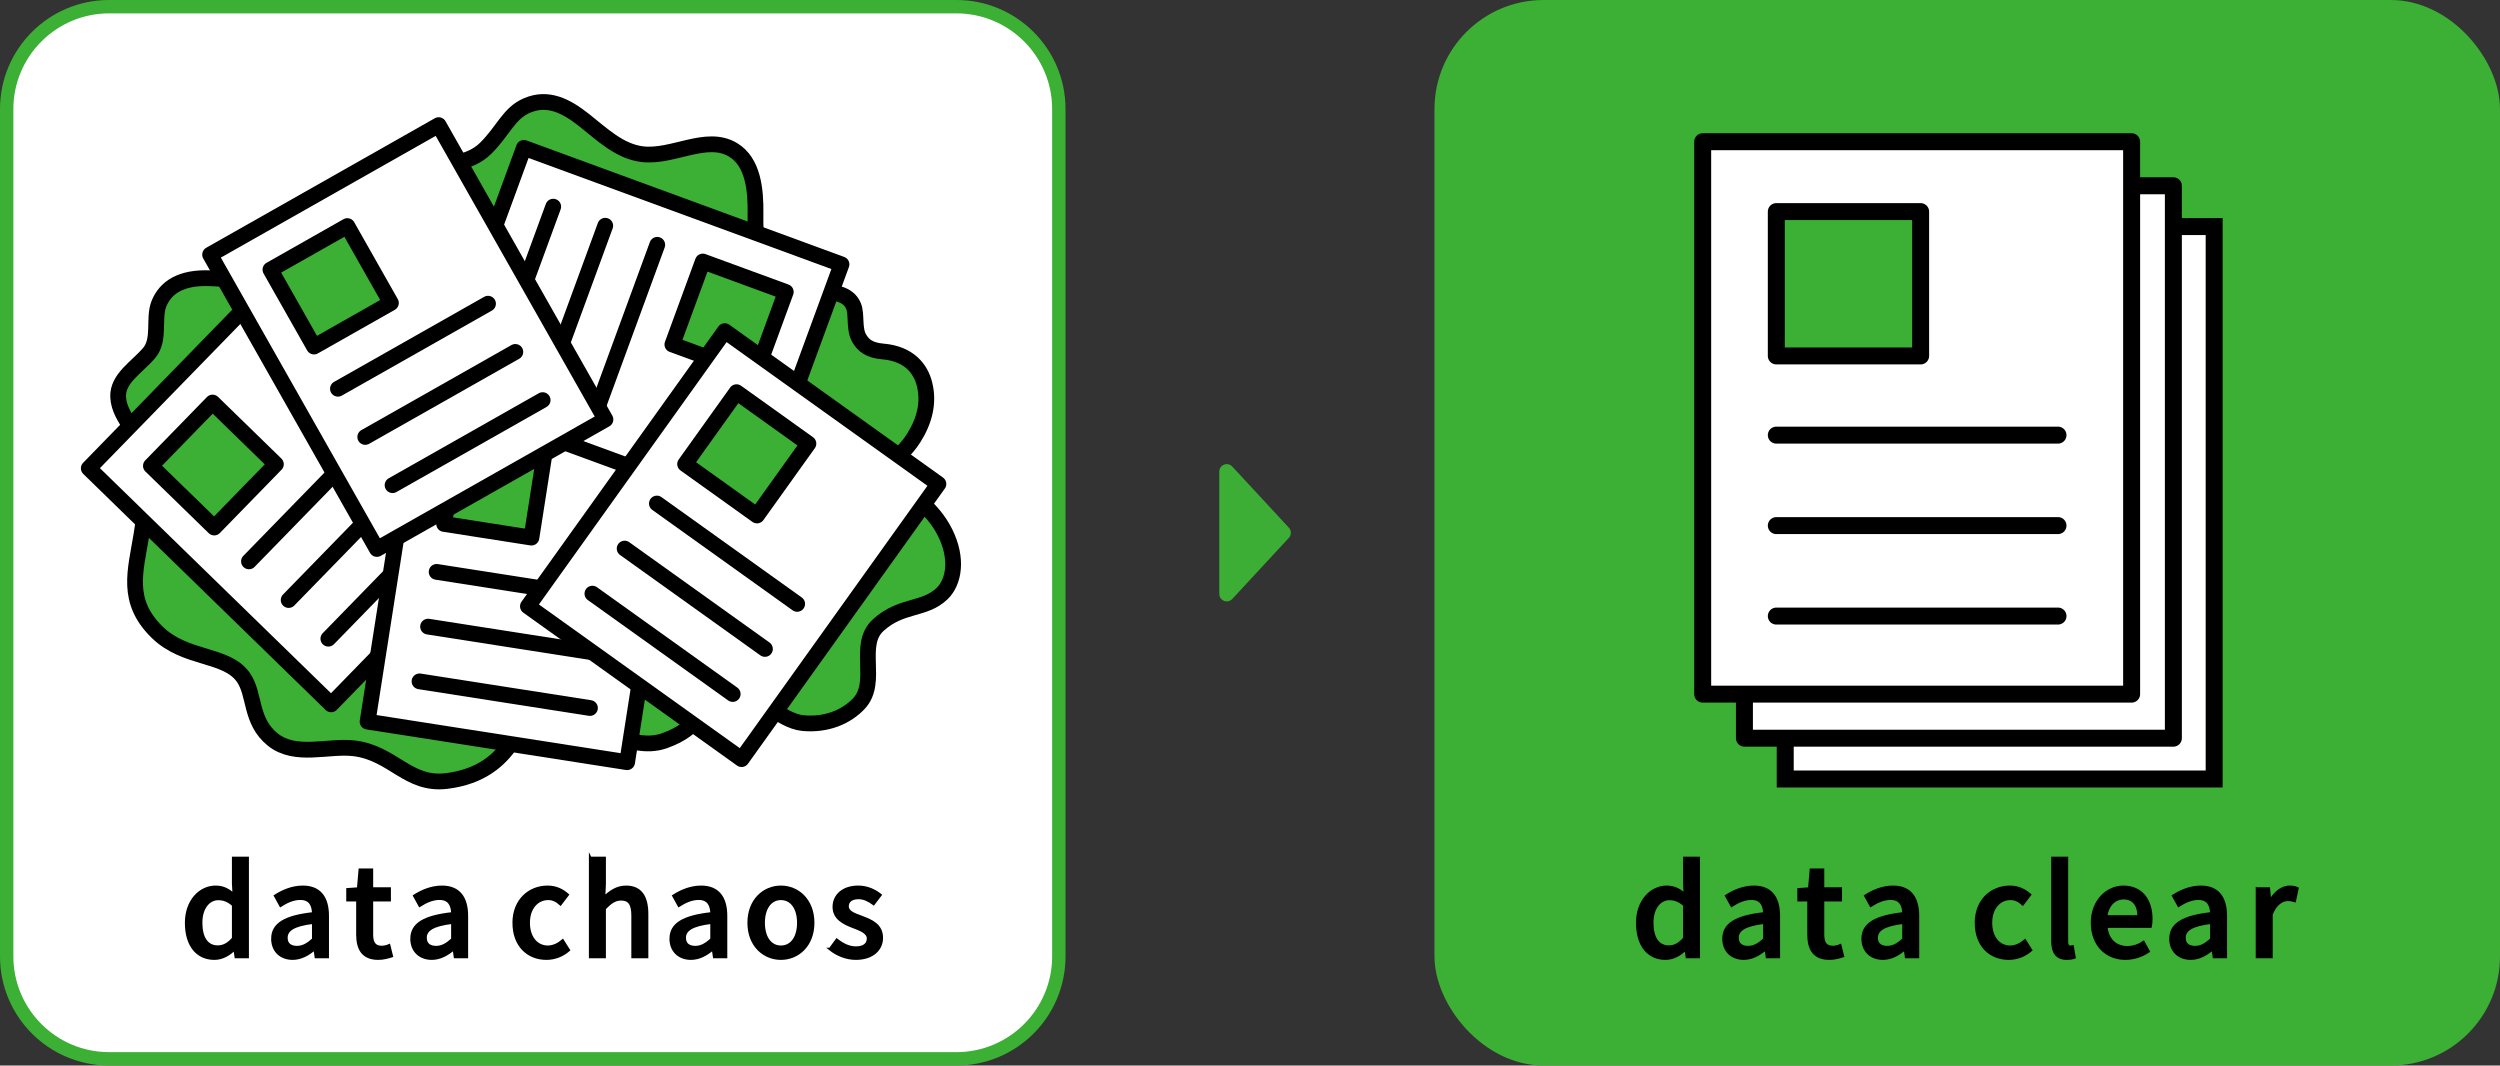 <?xml version="1.0" encoding="UTF-8"?><svg id="_レイヤー_2" xmlns="http://www.w3.org/2000/svg" viewBox="0 0 423.915 180.676"><rect x="0" y="0" width="423.915" height="180.676" fill="#333333" stroke="none"/><g id="text"><path d="m206.75,79.971v20.734c0,1.154,1.415,1.708,2.199.862l9.599-10.367c.45-.486.45-1.237,0-1.723l-9.599-10.367c-.784-.846-2.199-.292-2.199.862Z" style="fill:#3cae35;"/><rect x="1.134" y="1.134" width="178.409" height="178.408" rx="17.364" ry="17.364" style="fill:#fff;"/><path d="m162.178,2.268c8.949,0,16.23,7.281,16.23,16.23v143.68c0,8.949-7.281,16.23-16.23,16.23H18.498c-8.949,0-16.23-7.281-16.23-16.23V18.498C2.268,9.549,9.548,2.268,18.498,2.268h143.681m0-2.268H18.498C8.282,0,0,8.282,0,18.498v143.68c0,10.216,8.282,18.498,18.498,18.498h143.681c10.216,0,18.498-8.282,18.498-18.498V18.498c0-10.216-8.282-18.498-18.498-18.498h0Z" style="fill:#3caf35;"/><path d="m73.192,29.607c2.314-2.38,6.184-1.476,9.203-4.503,3.019-3.027,3.891-5.891,6.94-7.205,3.554-1.532,6.644.05,9.681,2.449,3.037,2.398,6.029,5.325,9.871,5.794,5.208.635,10.881-3.431,15.388-.747,3.465,2.064,3.886,6.835,3.831,10.868-.054,4.033.137,8.753,3.429,11.082,2.022,1.431,4.661,1.504,7.11,1.876,2.449.372,5.15.391,6.087,2.684.587,1.437.018,3.907.98,5.499.692,1.145,1.657,1.997,4.012,2.198,4.445.38,6.379,2.942,7.029,5.495.816,3.206.004,6.282-1.832,9.193-2.865,4.544-5.843,3.385-2.375,7.488,1.903,2.252,5.539,4.161,7.724,8.566s1.501,8.354-.521,10.304c-3,2.894-6.931,1.784-10.837,5.358-3.679,3.367.151,9.608-3.242,13.263-2.124,2.288-5.535,3.727-9.533,3.343-3.998-.383-7.916-5.398-10.911-4.518-7.587,2.23-6.254,5.259-12.534,7.501-6.28,2.242-13.046-4.277-21.985-4.691-2.838-.132-3.053,10.078-14.996,11.529-6.553.796-9.061-4.736-15.65-5.54-4.405-.537-9.983,1.628-13.848-1.519-3.865-3.147-2.921-7.637-4.95-10.515-2.909-4.126-9.793-2.912-14.651-7.691-5.344-5.258-3.647-10.29-2.641-16.406,1.006-6.116,1.634-12.879-1.65-18.135-1.078-1.726-2.206-3.311-2.288-5.344-.127-3.136,3.257-5.049,5.275-7.453,1.898-2.26.644-5.842,1.64-8.324,1.099-2.739,3.738-4.553,8.742-4.32,2.17.101,8.339.607,14.622-1.054,8.21-2.17,15.369-8.802,22.878-16.525Z" style="fill:#3caf35; stroke:#000; stroke-linecap:round; stroke-linejoin:round; stroke-width:2.673px;"/><rect x="28.868" y="54.781" width="44.545" height="57.368" transform="translate(-44.333 61.865) rotate(-45.756)" style="fill:#fff; stroke:#000; stroke-linecap:round; stroke-linejoin:round; stroke-width:2.673px;"/><line x1="42.216" y1="95.19" x2="62.626" y2="74.235" style="fill:none; stroke:#000; stroke-linecap:round; stroke-linejoin:round; stroke-width:2.673px;"/><line x1="48.946" y1="101.745" x2="69.356" y2="80.79" style="fill:none; stroke:#000; stroke-linecap:round; stroke-linejoin:round; stroke-width:2.673px;"/><line x1="55.677" y1="108.3" x2="76.086" y2="87.345" style="fill:none; stroke:#000; stroke-linecap:round; stroke-linejoin:round; stroke-width:2.673px;"/><rect x="28.69" y="71.36" width="14.988" height="14.988" transform="translate(-45.551 49.757) rotate(-45.756)" style="fill:#3caf35; stroke:#000; stroke-linecap:round; stroke-linejoin:round; stroke-width:2.673px;"/><rect x="66.491" y="68.78" width="44.545" height="57.368" transform="translate(16.119 -12.54) rotate(8.885)" style="fill:#fff; stroke:#000; stroke-linecap:round; stroke-linejoin:round; stroke-width:2.673px;"/><line x1="74.037" y1="96.972" x2="102.938" y2="101.49" style="fill:none; stroke:#000; stroke-linecap:round; stroke-linejoin:round; stroke-width:2.673px;"/><line x1="72.586" y1="106.254" x2="101.487" y2="110.772" style="fill:none; stroke:#000; stroke-linecap:round; stroke-linejoin:round; stroke-width:2.673px;"/><line x1="71.135" y1="115.536" x2="100.036" y2="120.054" style="fill:none; stroke:#000; stroke-linecap:round; stroke-linejoin:round; stroke-width:2.673px;"/><rect x="76.375" y="75.105" width="14.988" height="14.988" transform="translate(13.764 -11.963) rotate(8.885)" style="fill:#3caf35; stroke:#000; stroke-linecap:round; stroke-linejoin:round; stroke-width:2.673px;"/><rect x="85.82" y="27.175" width="44.545" height="57.368" transform="translate(197.752 -26.392) rotate(110.139)" style="fill:#fff; stroke:#000; stroke-linecap:round; stroke-linejoin:round; stroke-width:2.673px;"/><line x1="111.449" y1="41.512" x2="101.378" y2="68.975" style="fill:none; stroke:#000; stroke-linecap:round; stroke-linejoin:round; stroke-width:2.673px;"/><line x1="102.629" y1="38.277" x2="92.557" y2="65.74" style="fill:none; stroke:#000; stroke-linecap:round; stroke-linejoin:round; stroke-width:2.673px;"/><line x1="93.809" y1="35.042" x2="83.737" y2="62.506" style="fill:none; stroke:#000; stroke-linecap:round; stroke-linejoin:round; stroke-width:2.673px;"/><rect x="116.134" y="46.466" width="14.988" height="14.988" transform="translate(216.853 -43.531) rotate(110.139)" style="fill:#3caf35; stroke:#000; stroke-linecap:round; stroke-linejoin:round; stroke-width:2.673px;"/><rect x="102.047" y="63.751" width="44.545" height="57.368" transform="translate(76.991 -55.076) rotate(35.579)" style="fill:#fff; stroke:#000; stroke-linecap:round; stroke-linejoin:round; stroke-width:2.673px;"/><line x1="111.384" y1="85.38" x2="135.175" y2="102.399" style="fill:none; stroke:#000; stroke-linecap:round; stroke-linejoin:round; stroke-width:2.673px;"/><line x1="105.918" y1="93.021" x2="129.709" y2="110.04" style="fill:none; stroke:#000; stroke-linecap:round; stroke-linejoin:round; stroke-width:2.673px;"/><line x1="100.452" y1="100.661" x2="124.243" y2="117.681" style="fill:none; stroke:#000; stroke-linecap:round; stroke-linejoin:round; stroke-width:2.673px;"/><rect x="119.131" y="69.461" width="14.988" height="14.988" transform="translate(68.414 -59.307) rotate(35.579)" style="fill:#3caf35; stroke:#000; stroke-linecap:round; stroke-linejoin:round; stroke-width:2.673px;"/><rect x="46.873" y="28.469" width="44.545" height="57.368" transform="translate(-19.19 41.517) rotate(-29.538)" style="fill:#fff; stroke:#000; stroke-linecap:round; stroke-linejoin:round; stroke-width:2.673px;"/><line x1="57.302" y1="65.919" x2="82.752" y2="51.498" style="fill:none; stroke:#000; stroke-linecap:round; stroke-linejoin:round; stroke-width:2.673px;"/><line x1="61.934" y1="74.093" x2="87.384" y2="59.672" style="fill:none; stroke:#000; stroke-linecap:round; stroke-linejoin:round; stroke-width:2.673px;"/><line x1="66.565" y1="82.267" x2="92.015" y2="67.846" style="fill:none; stroke:#000; stroke-linecap:round; stroke-linejoin:round; stroke-width:2.673px;"/><rect x="48.578" y="41.055" width="14.988" height="14.988" transform="translate(-16.647 33.953) rotate(-29.538)" style="fill:#3caf35; stroke:#000; stroke-linecap:round; stroke-linejoin:round; stroke-width:2.673px;"/><path d="m31.582,156.474c0-3.745,2.378-6.081,4.966-6.081,1.325,0,2.167.505,3.114,1.305l-.105-1.915v-4.292h2.42v16.771h-1.978l-.189-1.305h-.084c-.863.884-2.062,1.578-3.367,1.578-2.904,0-4.777-2.209-4.777-6.06Zm7.975,2.651v-5.66c-.863-.779-1.683-1.052-2.546-1.052-1.62,0-2.925,1.536-2.925,4.04,0,2.63,1.031,4.082,2.841,4.082.968,0,1.789-.442,2.63-1.41Z" style="stroke:#000; stroke-miterlimit:10; stroke-width:.463px;"/><path d="m46.209,159.188c0-2.483,2.104-3.766,6.923-4.292-.021-1.347-.505-2.525-2.209-2.525-1.22,0-2.357.547-3.345,1.178l-.905-1.641c1.199-.757,2.82-1.515,4.671-1.515,2.883,0,4.208,1.831,4.208,4.903v6.965h-1.978l-.189-1.326h-.084c-1.052.905-2.293,1.599-3.682,1.599-1.999,0-3.409-1.305-3.409-3.346Zm6.923.084v-2.841c-3.43.4-4.587,1.284-4.587,2.588,0,1.136.779,1.599,1.81,1.599,1.01,0,1.831-.484,2.778-1.347Z" style="stroke:#000; stroke-miterlimit:10; stroke-width:.463px;"/><path d="m60.626,158.473v-5.85h-1.683v-1.81l1.81-.126.273-3.198h2.02v3.198h3.009v1.936h-3.009v5.871c0,1.389.484,2.104,1.683,2.104.4,0,.905-.126,1.241-.274l.442,1.789c-.652.21-1.431.421-2.272.421-2.609,0-3.514-1.62-3.514-4.061Z" style="stroke:#000; stroke-miterlimit:10; stroke-width:.463px;"/><path d="m69.803,159.188c0-2.483,2.104-3.766,6.923-4.292-.021-1.347-.505-2.525-2.209-2.525-1.22,0-2.357.547-3.345,1.178l-.905-1.641c1.199-.757,2.82-1.515,4.671-1.515,2.883,0,4.208,1.831,4.208,4.903v6.965h-1.978l-.189-1.326h-.084c-1.052.905-2.293,1.599-3.682,1.599-1.999,0-3.409-1.305-3.409-3.346Zm6.923.084v-2.841c-3.43.4-4.587,1.284-4.587,2.588,0,1.136.779,1.599,1.81,1.599,1.01,0,1.831-.484,2.778-1.347Z" style="stroke:#000; stroke-miterlimit:10; stroke-width:.463px;"/><path d="m87.125,156.474c0-3.851,2.672-6.081,5.723-6.081,1.473,0,2.546.589,3.388,1.326l-1.199,1.578c-.631-.568-1.283-.905-2.062-.905-1.957,0-3.346,1.641-3.346,4.082,0,2.462,1.347,4.082,3.261,4.082.968,0,1.831-.463,2.525-1.052l1.01,1.599c-1.073.947-2.441,1.431-3.767,1.431-3.135,0-5.534-2.209-5.534-6.06Z" style="stroke:#000; stroke-miterlimit:10; stroke-width:.463px;"/><path d="m100.089,145.49h2.42v4.44l-.105,2.293c1.01-.968,2.167-1.831,3.745-1.831,2.462,0,3.556,1.641,3.556,4.587v7.28h-2.42v-6.986c0-1.999-.589-2.799-1.957-2.799-1.073,0-1.81.547-2.82,1.578v8.207h-2.42v-16.771Z" style="stroke:#000; stroke-miterlimit:10; stroke-width:.463px;"/><path d="m113.749,159.188c0-2.483,2.104-3.766,6.923-4.292-.021-1.347-.505-2.525-2.209-2.525-1.22,0-2.357.547-3.345,1.178l-.905-1.641c1.199-.757,2.82-1.515,4.671-1.515,2.883,0,4.208,1.831,4.208,4.903v6.965h-1.978l-.189-1.326h-.084c-1.052.905-2.293,1.599-3.682,1.599-1.999,0-3.409-1.305-3.409-3.346Zm6.923.084v-2.841c-3.43.4-4.587,1.284-4.587,2.588,0,1.136.779,1.599,1.81,1.599,1.01,0,1.831-.484,2.778-1.347Z" style="stroke:#000; stroke-miterlimit:10; stroke-width:.463px;"/><path d="m126.967,156.474c0-3.851,2.588-6.081,5.45-6.081s5.45,2.23,5.45,6.081-2.588,6.06-5.45,6.06-5.45-2.209-5.45-6.06Zm8.417,0c0-2.441-1.136-4.082-2.967-4.082-1.81,0-2.946,1.641-2.946,4.082,0,2.462,1.136,4.082,2.946,4.082,1.831,0,2.967-1.62,2.967-4.082Z" style="stroke:#000; stroke-miterlimit:10; stroke-width:.463px;"/><path d="m140.752,160.935l1.136-1.557c1.031.8,2.041,1.326,3.282,1.326,1.389,0,2.041-.673,2.041-1.557,0-1.052-1.305-1.515-2.546-1.999-1.557-.589-3.261-1.41-3.261-3.367,0-1.936,1.557-3.388,4.124-3.388,1.536,0,2.82.631,3.745,1.368l-1.136,1.494c-.8-.589-1.62-1.01-2.567-1.01-1.283,0-1.873.631-1.873,1.431,0,.989,1.136,1.368,2.399,1.831,1.62.61,3.409,1.326,3.409,3.514,0,1.936-1.536,3.514-4.398,3.514-1.599,0-3.219-.673-4.356-1.599Z" style="stroke:#000; stroke-miterlimit:10; stroke-width:.463px;"/><rect x="243.239" y="0" width="180.676" height="180.676" rx="18.498" ry="18.498" style="fill:#3caf35;"/><rect x="302.714" y="38.419" width="72.734" height="93.672" style="fill:#fff; stroke:#000; stroke-miterlimit:10; stroke-width:2.879px;"/><rect x="295.795" y="31.5" width="72.734" height="93.672" style="fill:#fff; stroke:#000; stroke-linecap:round; stroke-linejoin:round; stroke-width:2.879px;"/><rect x="288.717" y="24.028" width="72.734" height="93.672" style="fill:#fff; stroke:#000; stroke-linecap:round; stroke-linejoin:round; stroke-width:2.879px;"/><line x1="301.203" y1="73.784" x2="348.965" y2="73.784" style="fill:none; stroke:#000; stroke-linecap:round; stroke-linejoin:round; stroke-width:2.879px;"/><line x1="301.203" y1="89.124" x2="348.966" y2="89.123" style="fill:none; stroke:#000; stroke-linecap:round; stroke-linejoin:round; stroke-width:2.879px;"/><line x1="301.203" y1="104.464" x2="348.966" y2="104.463" style="fill:none; stroke:#000; stroke-linecap:round; stroke-linejoin:round; stroke-width:2.879px;"/><rect x="301.202" y="35.881" width="24.472" height="24.472" style="fill:#3caf35; stroke:#000; stroke-linecap:round; stroke-linejoin:round; stroke-width:2.879px;"/><path d="m277.639,156.474c0-3.745,2.378-6.081,4.966-6.081,1.325,0,2.167.505,3.114,1.305l-.105-1.915v-4.292h2.42v16.771h-1.978l-.189-1.305h-.084c-.863.884-2.062,1.578-3.367,1.578-2.904,0-4.777-2.209-4.777-6.06Zm7.975,2.651v-5.66c-.863-.779-1.683-1.052-2.546-1.052-1.62,0-2.925,1.536-2.925,4.04,0,2.63,1.031,4.082,2.841,4.082.968,0,1.789-.442,2.63-1.41Z" style="stroke:#000; stroke-miterlimit:10; stroke-width:.463px;"/><path d="m292.267,159.188c0-2.483,2.104-3.766,6.923-4.292-.021-1.347-.505-2.525-2.209-2.525-1.22,0-2.357.547-3.346,1.178l-.905-1.641c1.199-.757,2.82-1.515,4.671-1.515,2.883,0,4.208,1.831,4.208,4.903v6.965h-1.978l-.189-1.326h-.084c-1.052.905-2.294,1.599-3.682,1.599-1.999,0-3.409-1.305-3.409-3.346Zm6.923.084v-2.841c-3.43.4-4.587,1.284-4.587,2.588,0,1.136.779,1.599,1.81,1.599,1.01,0,1.831-.484,2.778-1.347Z" style="stroke:#000; stroke-miterlimit:10; stroke-width:.463px;"/><path d="m306.684,158.473v-5.85h-1.683v-1.81l1.81-.126.273-3.198h2.02v3.198h3.009v1.936h-3.009v5.871c0,1.389.484,2.104,1.683,2.104.4,0,.905-.126,1.241-.274l.442,1.789c-.652.21-1.431.421-2.272.421-2.609,0-3.514-1.62-3.514-4.061Z" style="stroke:#000; stroke-miterlimit:10; stroke-width:.463px;"/><path d="m315.861,159.188c0-2.483,2.104-3.766,6.923-4.292-.021-1.347-.505-2.525-2.209-2.525-1.22,0-2.357.547-3.346,1.178l-.905-1.641c1.199-.757,2.82-1.515,4.671-1.515,2.883,0,4.208,1.831,4.208,4.903v6.965h-1.978l-.189-1.326h-.084c-1.052.905-2.294,1.599-3.682,1.599-1.999,0-3.409-1.305-3.409-3.346Zm6.923.084v-2.841c-3.43.4-4.587,1.284-4.587,2.588,0,1.136.779,1.599,1.81,1.599,1.01,0,1.831-.484,2.778-1.347Z" style="stroke:#000; stroke-miterlimit:10; stroke-width:.463px;"/><path d="m335.077,156.474c0-3.851,2.672-6.081,5.723-6.081,1.473,0,2.546.589,3.388,1.326l-1.199,1.578c-.631-.568-1.283-.905-2.062-.905-1.957,0-3.346,1.641-3.346,4.082,0,2.462,1.347,4.082,3.261,4.082.968,0,1.831-.463,2.525-1.052l1.01,1.599c-1.073.947-2.441,1.431-3.767,1.431-3.135,0-5.534-2.209-5.534-6.06Z" style="stroke:#000; stroke-miterlimit:10; stroke-width:.463px;"/><path d="m348.042,159.546v-14.056h2.42v14.182c0,.652.273.884.568.884.105,0,.189,0,.4-.042l.316,1.831c-.294.105-.694.189-1.304.189-1.747,0-2.399-1.115-2.399-2.988Z" style="stroke:#000; stroke-miterlimit:10; stroke-width:.463px;"/><path d="m354.755,156.474c0-3.745,2.588-6.081,5.281-6.081,3.072,0,4.734,2.209,4.734,5.471,0,.484-.063.947-.126,1.242h-7.512c.189,2.209,1.578,3.535,3.577,3.535,1.031,0,1.915-.316,2.757-.863l.842,1.536c-1.073.715-2.399,1.22-3.914,1.22-3.135,0-5.639-2.23-5.639-6.06Zm7.912-1.052c0-1.978-.905-3.135-2.588-3.135-1.452,0-2.735,1.115-2.967,3.135h5.555Z" style="stroke:#000; stroke-miterlimit:10; stroke-width:.463px;"/><path d="m368.057,159.188c0-2.483,2.104-3.766,6.923-4.292-.021-1.347-.505-2.525-2.209-2.525-1.22,0-2.357.547-3.345,1.178l-.905-1.641c1.199-.757,2.82-1.515,4.671-1.515,2.883,0,4.208,1.831,4.208,4.903v6.965h-1.978l-.189-1.326h-.084c-1.052.905-2.293,1.599-3.682,1.599-1.999,0-3.409-1.305-3.409-3.346Zm6.923.084v-2.841c-3.43.4-4.587,1.284-4.587,2.588,0,1.136.779,1.599,1.81,1.599,1.01,0,1.831-.484,2.778-1.347Z" style="stroke:#000; stroke-miterlimit:10; stroke-width:.463px;"/><path d="m382.727,150.687h1.978l.189,2.083h.063c.821-1.494,2.041-2.378,3.282-2.378.568,0,.947.084,1.305.252l-.442,2.104c-.4-.126-.694-.189-1.157-.189-.947,0-2.083.652-2.799,2.483v7.217h-2.42v-11.573Z" style="stroke:#000; stroke-miterlimit:10; stroke-width:.463px;"/></g></svg>